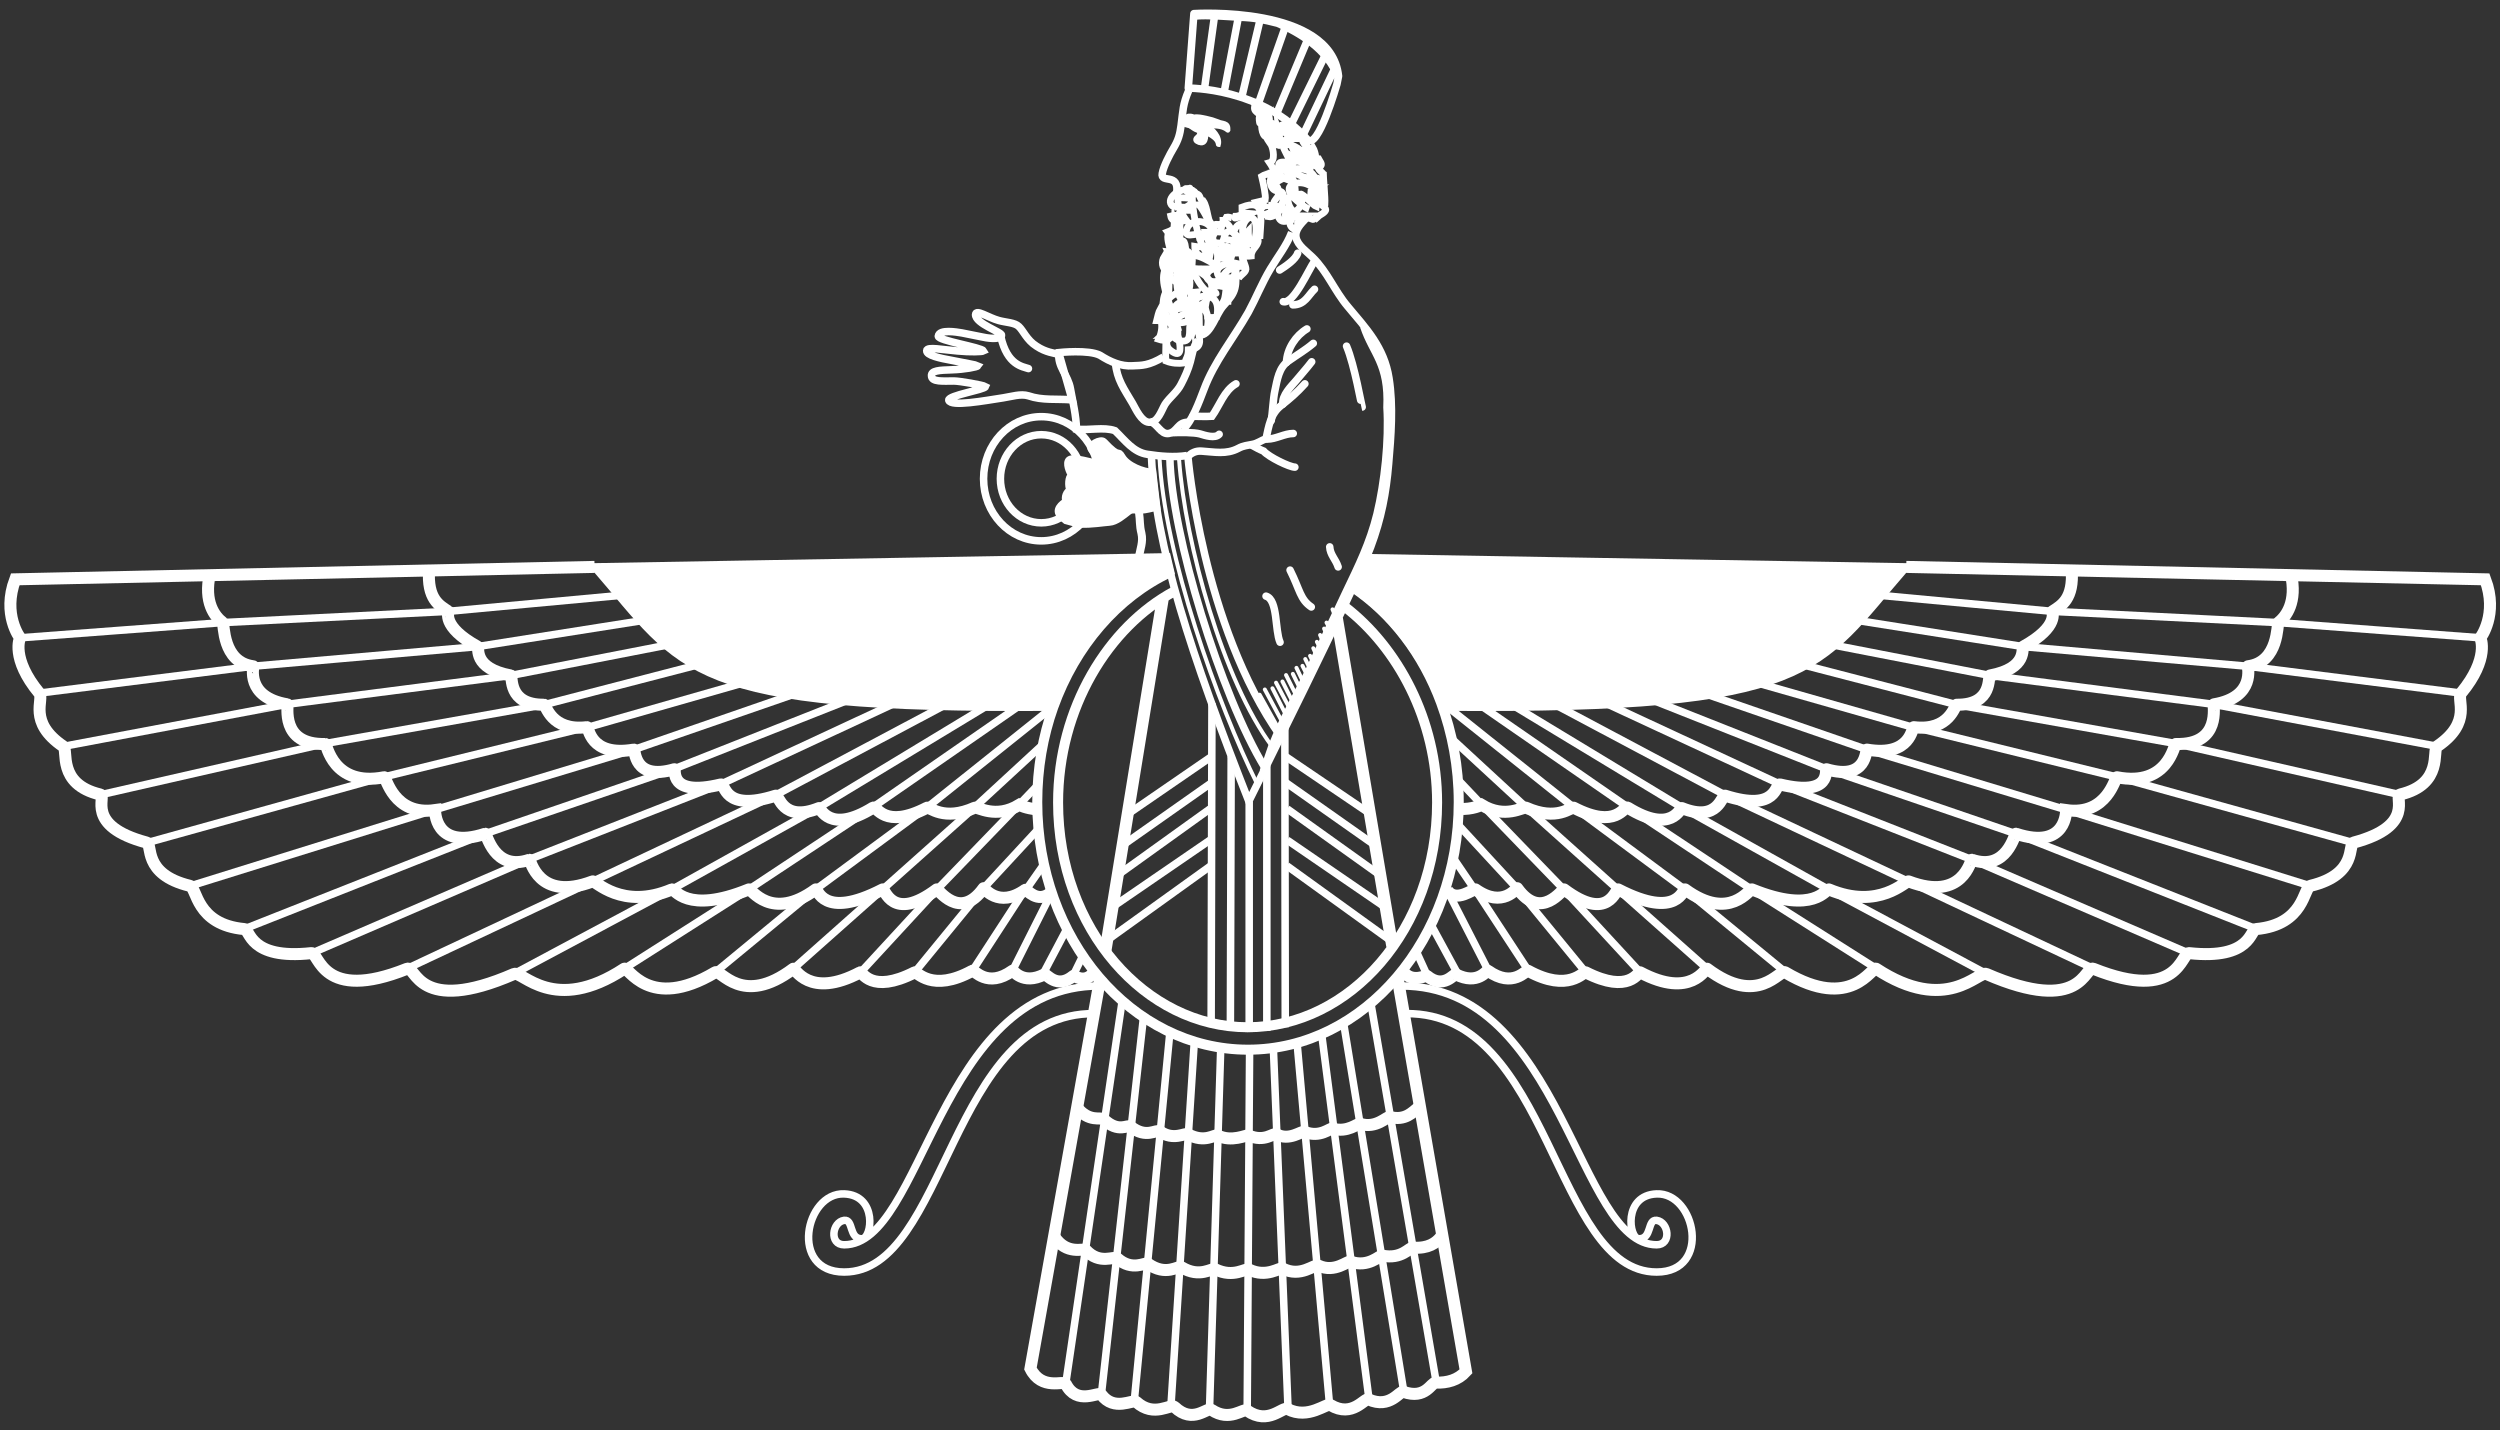 <?xml version="1.0" encoding="utf-8"?>
<!-- Generator: Adobe Illustrator 25.3.0, SVG Export Plug-In . SVG Version: 6.00 Build 0)  -->
<svg version="1.1" id="Ebene_1" xmlns="http://www.w3.org/2000/svg" xmlns:xlink="http://www.w3.org/1999/xlink" x="0px" y="0px"
	 viewBox="0 0 624 357" style="enable-background:new 0 0 624 357;" xml:space="preserve">
<rect x="0" y="0" width="624" height="357" fill="#333333" stroke="none"/>
<style type="text/css">
	.st0{fill:none;stroke:#FFFFFF;stroke-width:1.875;stroke-miterlimit:10;}
	.st1{fill:none;stroke:#FFFFFF;stroke-width:3;stroke-linecap:square;stroke-miterlimit:10;}
	.st2{fill:none;stroke:#FFFFFF;stroke-width:3;stroke-miterlimit:10;}
	.st3{fill:none;stroke:#FFFFFF;stroke-width:2.5;}
	.st4{fill:none;stroke:#FFFFFF;stroke-width:1.875;stroke-linecap:round;stroke-linejoin:round;stroke-miterlimit:10;}
	.st5{fill:#FFFFFF;stroke:#FFFFFF;stroke-miterlimit:10;}
	.st6{fill:none;stroke:#FFFFFF;stroke-width:1.7;stroke-miterlimit:10;}
	.st7{fill:#FFFFFF;stroke:#FFFFFF;stroke-width:1.875;stroke-linecap:round;stroke-miterlimit:10;}
	.st8{fill:none;stroke:#FFFFFF;stroke-width:1.875;stroke-linecap:round;stroke-miterlimit:10;}
	.st9{fill:#FFFFFF;stroke:#FFFFFF;stroke-width:1.875;}
	.st10{fill:none;stroke:#FFFFFF;stroke-width:2;stroke-miterlimit:10;}
	.st11{fill:none;stroke:#FFFFFF;stroke-linecap:round;stroke-miterlimit:10;}
</style>
<line class="st0" x1="266" y1="345.4" x2="280.1" y2="249.8"/>
<line class="st0" x1="285.4" y1="254" x2="274.9" y2="348.1"/>
<line class="st0" x1="292" y1="257.7" x2="283.1" y2="349.8"/>
<line class="st0" x1="298.1" y1="260" x2="292.3" y2="350.4"/>
<polyline class="st0" points="304.7,261.4 303,316.4 301.9,351.6 "/>
<line class="st0" x1="311.9" y1="262.3" x2="311.3" y2="352"/>
<line class="st0" x1="317.8" y1="260.8" x2="321.5" y2="351.7"/>
<line class="st0" x1="323.7" y1="259.8" x2="331.8" y2="350"/>
<line class="st0" x1="329.9" y1="258.3" x2="341.7" y2="349.2"/>
<line class="st0" x1="335.4" y1="255.6" x2="350.4" y2="347.4"/>
<line class="st0" x1="342.2" y1="250.6" x2="358.5" y2="345.1"/>
<path class="st0" d="M257.4,340.4"/>
<path class="st1" d="M274.4,245.4l-17.2,96.2c2.8,5.6,8.4,2.9,8.8,3.8c2.8,5.6,8.2,1.8,8.9,2.7c3.2,4.3,7.9,1.1,8.7,1.8
	c4.5,4.1,8.6,0.3,9.6,1.3c4.6,4.4,8.1-0.1,9.2,0.7c4.6,3.1,7.9-0.5,8.9,0.2c5.3,3.7,8.8-1.1,10.1-0.4c5.2,2.7,9.7-1.6,10.7-1
	c5.5,3.3,8.5-1.9,9.5-1.4c5.4,2.4,7.7-2.2,8.7-1.9c5.6,2,6.9-2.4,8.1-2.3c2.8,0.1,5.5-0.6,7.5-2.8l-16.9-97.3"/>
<path class="st2" d="M268.7,276.3c3.1,4,6.1,2.4,6.8,3.1c3.7,3.5,6,1.2,6.7,1.8c3.9,3.1,6.4,0.6,7.3,1.2c3.4,2.4,6.3,0.3,7,0.7
	c4.2,2.3,6.7,0,7.4,0.3c3.5,1.8,7.3-0.2,7.7,0c4.1,1.8,6.2-0.7,7-0.3c3.2,1.8,6.3-0.9,7-0.6c3.9,1.6,6.4-1,7-0.8
	c3.8,1.1,6.3-1.4,6.9-1.2c4,1.3,6.7-1.9,7.4-1.7c3.9,1,5.7-1.2,7.3-2.5"/>
<path class="st2" d="M263.1,308.6c3.1,4.8,7.4,2.9,7.9,3.4c3.5,3.8,7.1,1.4,7.9,2.1c3.7,3.3,7,0.9,7.6,1.3c4.6,3.3,7.6,0.4,8.4,0.9
	c4.6,2.8,7.6,0.1,8.4,0.5c4.7,2.3,7.6-0.4,8.5,0.1c4.3,2.1,7.7-0.6,8.3-0.3c4.6,2.4,8-1.2,9-0.7c4.1,1.9,7.3-1.3,8-1
	c4.4,1.6,7.3-1.6,7.9-1.5c4.9,1,6.8-2.1,7.7-2c3.8,0.3,5.8-1.2,6.9-2.6"/>
<line class="st0" x1="132.1" y1="214.5" x2="180" y2="195.7"/>
<line class="st0" x1="147.9" y1="220" x2="193.7" y2="198.4"/>
<line class="st0" x1="167.7" y1="222" x2="204.5" y2="201.5"/>
<line class="st0" x1="186.9" y1="222" x2="218" y2="201.4"/>
<line class="st0" x1="203.6" y1="222" x2="231.5" y2="201.4"/>
<line class="st0" x1="220.3" y1="222" x2="243.4" y2="201.4"/>
<line class="st0" x1="233.9" y1="222" x2="254.5" y2="200.7"/>
<line class="st0" x1="245.5" y1="221.7" x2="259.1" y2="207"/>
<line class="st0" x1="111.8" y1="152.6" x2="156" y2="148.5"/>
<line class="st0" x1="119.1" y1="161.4" x2="162.2" y2="154.6"/>
<line class="st0" x1="127.5" y1="168.6" x2="172.7" y2="159.8"/>
<line class="st0" x1="135.8" y1="175.9" x2="183.2" y2="163.6"/>
<line class="st0" x1="146.5" y1="181.6" x2="196.9" y2="167.2"/>
<line class="st0" x1="158.2" y1="187.1" x2="205.6" y2="170.7"/>
<line class="st0" x1="168.3" y1="191.9" x2="222.7" y2="170.4"/>
<line class="st0" x1="180" y1="195.7" x2="233.7" y2="170.7"/>
<line class="st0" x1="193.7" y1="198.4" x2="247.5" y2="169.8"/>
<line class="st0" x1="204.5" y1="201.5" x2="255.9" y2="170.4"/>
<line class="st0" x1="218" y1="201.4" x2="263.6" y2="169.8"/>
<line class="st0" x1="231.7" y1="201.3" x2="262.1" y2="177"/>
<line class="st0" x1="243.4" y1="201.4" x2="260.1" y2="186"/>
<line class="st0" x1="254.5" y1="200.7" x2="258.8" y2="196.2"/>
<path class="st2" d="M148.4,141.5L3.8,144.6C0.5,153.4,5,159.2,5,159.2s-2.4,5.1,4.8,13.8c1.3,1.6-3,7.2,6,13.3
	c1.3,0.9-1.7,9.4,9.2,12c1.8,0.4-4.1,7.8,11.6,12c1.6,0.4-1.2,7.9,10.8,10.8c1.8,0.4,1.4,9.7,13.6,10.8c1.5,0.1,1.1,7.7,16.7,6
	c2-0.2,2.5,12.5,23.9,3.9c2.2-0.9,2.6,11.8,26.7,1.3c2-0.9,9.9,10.3,27.5-1.3c1-0.7,6.1,10.8,22.7,0.9c1.5-0.9,6.6,8.8,19.5-0.9
	c0.4-0.3,3.9,7.7,16.7,0.9c0.5-0.3,2.6,5.6,13.6,0c0.6-0.3,4.2,5.2,14.4-0.4c0.5-0.3,3.7,4.5,10,0c0.2-0.2,2.5,3.7,8,0.9
	c0.5-0.2,3.1,3.8,7.2,0.4c0.2-0.2,2.7,2,5-0.7"/>
<line class="st0" x1="9.8" y1="173" x2="63.1" y2="166.3"/>
<line class="st0" x1="15.8" y1="186.3" x2="71.6" y2="175.8"/>
<line class="st0" x1="25" y1="198.4" x2="81.1" y2="185.6"/>
<line class="st0" x1="36.5" y1="210.4" x2="95.8" y2="193.9"/>
<line class="st0" x1="47.3" y1="221.2" x2="108.6" y2="202.1"/>
<line class="st0" x1="60.9" y1="231.9" x2="121.1" y2="208.1"/>
<line class="st0" x1="77.6" y1="238" x2="132.1" y2="214.5"/>
<line class="st0" x1="101.5" y1="241.8" x2="147.9" y2="220"/>
<line class="st0" x1="128.2" y1="243.1" x2="167.7" y2="222"/>
<line class="st0" x1="155.8" y1="241.8" x2="186.9" y2="222"/>
<line class="st0" x1="178.5" y1="242.7" x2="203.6" y2="222"/>
<line class="st0" x1="198" y1="241.8" x2="220.3" y2="222"/>
<line class="st0" x1="214.8" y1="242.7" x2="233.9" y2="222"/>
<line class="st0" x1="228.3" y1="242.7" x2="245.5" y2="221.7"/>
<line class="st0" x1="242.7" y1="242.3" x2="255.9" y2="222"/>
<line class="st0" x1="252.7" y1="242.3" x2="262.1" y2="223.6"/>
<line class="st0" x1="260.5" y1="242.8" x2="266.2" y2="232"/>
<line class="st0" x1="267.8" y1="243.6" x2="270.2" y2="238.7"/>
<path class="st2" d="M107.1,142.2c-0.5,7.3,2.5,8.9,4.8,10.4c0.2,0.1-1.9,3.7,7.3,8.8c0.5,0.3-1.3,5.4,8.3,7.2
	c0.5,0.1-0.9,7.4,8.3,7.3c0.5,0,1.7,6.7,10.7,5.6c0.5-0.1,0.6,7.5,11.7,5.6c0.4-0.1-0.2,7.9,10.1,4.9c0.5-0.1-1.7,7,11.6,3.8
	c1.3-0.3,0.5,7,13.7,2.8c0.9-0.3,1.6,6.8,10.8,3.1c0.4-0.2,2.5,6.7,13.5-0.1c1-0.6,2.7,5.6,13.5,0c0.6-0.3,4.1,3.5,11.9,0
	c0.7-0.3,5.2,2.9,11.1-0.7c0,0,1.7,0.9,4.4,1.1"/>
<line class="st0" x1="55.5" y1="155.4" x2="111.8" y2="152.6"/>
<line class="st0" x1="63.1" y1="166.3" x2="119.1" y2="161.4"/>
<line class="st0" x1="71.6" y1="175.8" x2="127.5" y2="168.6"/>
<line class="st0" x1="81.1" y1="185.6" x2="135.8" y2="175.9"/>
<line class="st0" x1="95.9" y1="193.9" x2="146.5" y2="181.5"/>
<line class="st0" x1="108.6" y1="202.1" x2="158.2" y2="187.1"/>
<line class="st0" x1="121.1" y1="208.1" x2="168.3" y2="191.9"/>
<path class="st2" d="M52.4,143.2c-1.6,7.1,1.2,10.7,3.2,12.2c0.4,0.3-0.2,9.9,7.6,10.9c0.2,0-2.1,7.7,8.5,9.5
	c0.4,0.1-2,10.2,9.5,9.9c0.4,0,1.8,10.8,14.7,8.3c0.5-0.1,2.3,9.7,12.7,8.2c0,0-0.3,10.1,12.5,5.9c0.4-0.1,2.2,9.5,11,6.5
	c0.4-0.1,2.1,10.6,15.8,5.4c0.7-0.3,7.3,7.3,19.8,2c0.7-0.3,3.5,6.4,19.2,0c0.6-0.3,5.5,8.2,16.7,0c0.5-0.4,1.6,7.8,16.7,0
	c0.6-0.3,2.3,8.4,13.5,0c0.3-0.3,5.7,8.1,11.7-0.3c0.1-0.2,3.6,5.2,10.4,0.4c0.4-0.2,3,3.6,6.4,0.7"/>
<line class="st0" x1="5" y1="159.2" x2="55.5" y2="155.4"/>
<line class="st0" x1="255.6" y1="222.8" x2="260.5" y2="215.8"/>
<path class="st0" d="M273.2,253c-36.2-0.3-36.8,64.5-62.5,64.5c-13.8,0-9.7-19.9,0-19.5c8.4,0.3,7,11.2,4.4,11.2
	c-3.3,0-2-4.9-4.4-4.6c-3,0.4-3.8,6.1,0,6.1c19.8,0,23.4-64.6,63.7-64.6"/>
<line class="st0" x1="492" y1="214.5" x2="444.2" y2="195.7"/>
<line class="st0" x1="476.3" y1="220" x2="430.5" y2="198.4"/>
<line class="st0" x1="456.4" y1="222" x2="419.7" y2="201.5"/>
<line class="st0" x1="437.2" y1="222" x2="406.2" y2="201.4"/>
<line class="st0" x1="420.5" y1="222" x2="392.7" y2="201.4"/>
<line class="st0" x1="403.8" y1="222" x2="380.8" y2="201.4"/>
<line class="st0" x1="390.3" y1="222" x2="369.7" y2="200.7"/>
<line class="st0" x1="378.6" y1="221.7" x2="364.1" y2="206"/>
<line class="st0" x1="512.3" y1="152.6" x2="468.2" y2="148.5"/>
<line class="st0" x1="505" y1="161.4" x2="461.9" y2="154.6"/>
<line class="st0" x1="496.7" y1="168.6" x2="451.4" y2="159.8"/>
<line class="st0" x1="488.4" y1="175.9" x2="441" y2="163.6"/>
<line class="st0" x1="477.7" y1="181.6" x2="427.2" y2="167.2"/>
<line class="st0" x1="466" y1="187.1" x2="418.5" y2="170.7"/>
<line class="st0" x1="455.8" y1="191.9" x2="401.5" y2="170.4"/>
<line class="st0" x1="444.2" y1="195.7" x2="390.4" y2="170.7"/>
<line class="st0" x1="430.5" y1="198.4" x2="376.7" y2="169.8"/>
<line class="st0" x1="419.7" y1="201.5" x2="368.3" y2="170.4"/>
<line class="st0" x1="406.2" y1="201.4" x2="360.5" y2="169.8"/>
<line class="st0" x1="392.5" y1="201.3" x2="359.9" y2="175.3"/>
<line class="st0" x1="380.8" y1="201.4" x2="362.7" y2="184.7"/>
<line class="st0" x1="369.7" y1="200.7" x2="364.1" y2="194.8"/>
<path class="st2" d="M475.8,141.5l144.5,3.1c3.3,8.8-1.2,14.6-1.2,14.6s2.4,5.1-4.8,13.8c-1.3,1.6,3,7.2-6,13.3
	c-1.3,0.9,1.7,9.4-9.2,12c-1.8,0.4,4.1,7.8-11.6,12c-1.6,0.4,1.2,7.9-10.8,10.8c-1.8,0.4-1.4,9.7-13.6,10.8c-1.5,0.1-1.1,7.7-16.7,6
	c-2-0.2-2.5,12.5-23.9,3.9c-2.2-0.9-2.6,11.8-26.7,1.3c-2-0.9-9.9,10.3-27.5-1.3c-1.1-0.7-6.1,10.8-22.7,0.9
	c-1.5-0.9-6.6,8.8-19.5-0.9c-0.4-0.3-3.9,7.7-16.7,0.9c-0.5-0.3-2.6,5.6-13.6,0c-0.6-0.3-4.2,5.2-14.4-0.4c-0.5-0.3-3.7,4.5-10,0
	c-0.3-0.2-2.5,3.7-8,0.9c-0.5-0.2-3.1,3.8-7.2,0.4c-0.3-0.2-3.6,1.8-5.9-1"/>
<line class="st0" x1="614.3" y1="173" x2="561" y2="166.3"/>
<line class="st0" x1="608.4" y1="186.3" x2="552.5" y2="175.8"/>
<line class="st0" x1="599.2" y1="198.4" x2="543.1" y2="185.6"/>
<line class="st0" x1="587.6" y1="210.4" x2="528.3" y2="193.9"/>
<line class="st0" x1="576.9" y1="221.2" x2="515.6" y2="202.1"/>
<line class="st0" x1="563.3" y1="231.9" x2="503.1" y2="208.1"/>
<line class="st0" x1="546.5" y1="238" x2="492" y2="214.5"/>
<line class="st0" x1="522.6" y1="241.8" x2="476.3" y2="220"/>
<line class="st0" x1="495.9" y1="243.1" x2="456.4" y2="222"/>
<line class="st0" x1="468.4" y1="241.8" x2="437.2" y2="222"/>
<line class="st0" x1="445.7" y1="242.7" x2="420.5" y2="222"/>
<line class="st0" x1="426.1" y1="241.8" x2="403.8" y2="222"/>
<line class="st0" x1="409.4" y1="242.7" x2="390.3" y2="222"/>
<line class="st0" x1="395.8" y1="242.7" x2="378.6" y2="221.7"/>
<line class="st0" x1="381.5" y1="242.3" x2="368.2" y2="222"/>
<line class="st0" x1="371.5" y1="242.3" x2="361.2" y2="222.2"/>
<line class="st0" x1="363.7" y1="242.8" x2="357.4" y2="231.2"/>
<line class="st0" x1="356.3" y1="243.6" x2="353.7" y2="237.9"/>
<path class="st2" d="M517.1,142.2c0.5,7.3-2.5,8.9-4.8,10.4c-0.2,0.1,1.9,3.7-7.3,8.8c-0.5,0.3,1.3,5.4-8.3,7.2
	c-0.6,0.1,0.9,7.4-8.3,7.3c-0.5,0-1.7,6.7-10.7,5.6c-0.5-0.1-0.6,7.5-11.7,5.6c-0.4-0.1,0.2,7.9-10.1,4.9c-0.5-0.1,1.7,7-11.6,3.8
	c-1.3-0.3-0.5,7-13.7,2.8c-0.9-0.3-1.6,6.8-10.8,3.1c-0.4-0.2-2.5,6.7-13.5-0.1c-1-0.6-2.7,5.6-13.5,0c-0.6-0.3-4.1,3.5-11.9,0
	c-0.7-0.3-5.2,2.9-11.1-0.7c0,0-2.2,1.2-5.6,1"/>
<line class="st0" x1="568.6" y1="155.4" x2="512.3" y2="152.6"/>
<line class="st0" x1="561" y1="166.3" x2="505" y2="161.4"/>
<line class="st0" x1="552.5" y1="175.8" x2="496.7" y2="168.6"/>
<line class="st0" x1="543.1" y1="185.6" x2="488.4" y2="175.9"/>
<line class="st0" x1="528.2" y1="193.9" x2="477.7" y2="181.5"/>
<line class="st0" x1="515.6" y1="202.1" x2="466" y2="187.1"/>
<line class="st0" x1="503.1" y1="208.1" x2="455.8" y2="191.9"/>
<path class="st2" d="M571.8,143.2c1.6,7.1-1.2,10.7-3.1,12.2c-0.4,0.3,0.2,9.9-7.6,10.9c-0.2,0,2.1,7.7-8.5,9.5
	c-0.4,0.1,2.1,10.2-9.5,9.9c-0.5,0-1.8,10.8-14.7,8.3c-0.5-0.1-2.3,9.7-12.7,8.2c0,0,0.3,10.1-12.5,5.9c-0.4-0.1-2.2,9.5-11,6.5
	c-0.4-0.1-2.1,10.6-15.8,5.4c-0.7-0.3-7.3,7.3-19.9,2c-0.7-0.3-3.5,6.4-19.2,0c-0.6-0.3-5.5,8.2-16.7,0c-0.5-0.4-1.6,7.8-16.7,0
	c-0.6-0.3-2.3,8.4-13.5,0c-0.3-0.3-5.7,8.1-11.7-0.3c-0.1-0.2-3.5,5.2-10.4,0.3c-0.4-0.3-4.9,3.5-7.1,0.2"/>
<line class="st0" x1="619.1" y1="159.2" x2="568.6" y2="155.4"/>
<line class="st0" x1="368.6" y1="222.8" x2="362.9" y2="214.4"/>
<path class="st0" d="M351,253c36.2-0.3,36.8,64.5,62.5,64.5c13.8,0,9.7-19.9,0-19.5c-8.4,0.3-7,11.2-4.4,11.2c3.3,0,2-4.9,4.4-4.6
	c3,0.4,3.8,6.1,0,6.1c-19.8,0-23.4-64.6-63.7-64.6"/>
<path class="st3" d="M292.1,142.8c-13.2,6.2-23.7,18.4-29.2,33.7c-2.6,7.3-4,15.3-4,23.7c0,34.2,23.6,61.8,52.6,61.8
	c29,0,52.6-27.7,52.6-61.8c0-8.8-1.6-17.2-4.4-24.8c-4.5-12.2-12.3-22.3-22-28.8"/>
<line class="st2" x1="290.2" y1="149.6" x2="275.9" y2="237.4"/>
<line class="st2" x1="333.7" y1="154.4" x2="347.5" y2="236.1"/>
<line class="st0" x1="302.5" y1="175.5" x2="302.3" y2="256.3"/>
<line class="st0" x1="307.3" y1="188.8" x2="307.1" y2="257.2"/>
<line class="st0" x1="311.8" y1="200" x2="311.8" y2="257.6"/>
<line class="st0" x1="316.2" y1="191" x2="316.2" y2="257.3"/>
<line class="st0" x1="320.7" y1="181.5" x2="320.8" y2="256.4"/>
<line class="st0" x1="276.6" y1="234.5" x2="302.2" y2="216.1"/>
<line class="st0" x1="277.8" y1="226.3" x2="302" y2="209.7"/>
<line class="st0" x1="279.3" y1="218.2" x2="302" y2="201.9"/>
<line class="st0" x1="280.2" y1="211" x2="302.5" y2="195.3"/>
<line class="st0" x1="281.5" y1="203.2" x2="302.3" y2="188.9"/>
<line class="st0" x1="346.7" y1="234.5" x2="321.2" y2="216.1"/>
<line class="st0" x1="345.5" y1="226.3" x2="321.3" y2="209.7"/>
<line class="st0" x1="344.1" y1="218.2" x2="321.3" y2="201.9"/>
<line class="st0" x1="343.2" y1="211" x2="320.9" y2="195.3"/>
<line class="st0" x1="341.5" y1="202.8" x2="321" y2="188.9"/>
<line class="st0" x1="303.2" y1="3.6" x2="300.6" y2="22.4"/>
<line class="st0" x1="309.2" y1="3.8" x2="305.6" y2="22.7"/>
<line class="st0" x1="314.6" y1="4.6" x2="310" y2="24"/>
<line class="st0" x1="321.1" y1="5.9" x2="314.1" y2="25.8"/>
<line class="st0" x1="326.8" y1="8.9" x2="318.8" y2="28"/>
<line class="st0" x1="331.1" y1="13.1" x2="322.3" y2="31"/>
<path class="st4" d="M296.6,22L298,3.4c0,0,34.2-2.2,36.1,15.6l-0.4,2c0,0-4.8,16.8-7.4,13.8C314.9,21.8,296.6,22,296.6,22z"/>
<path class="st0" d="M296.7,22.6c-1.5,3.5-1.4,5-1.9,8.7c-0.3,2.3-0.7,3.7-1.9,5.7c-0.9,1.5-2.5,4.5-2.8,6.3
	c-0.5,2.6,4.3-0.3,3.6,4.8"/>
<path class="st0" d="M300.6,32.2c0.1,1.5,0.2,3.5-1,3.1c-2.2-0.7,0.7-0.5,0.3-3.1c0.3-0.5-0.7,3.1-0.5,3.1c1.8-3.8,0.2-3.9-0.3-4.2"
	/>
<g>
	<path class="st5" d="M306.4,32.6c-0.8-0.7-1.7-0.9-2.6-1c-0.9-0.1-1.9-0.1-2.9-0.1c-1,0-1.9,0.3-2.8,0.2c-1-0.1-1.8-0.3-2.9-0.7
		l0,0c-0.1,0-0.1-0.1-0.1-0.2c0,0,0,0,0,0c0.4-0.6,0.7-1.6,1.2-1.8c0.5-0.3,1.3-0.1,1.7,0.1c1-0.2,2.1,0.1,3.1,0.3
		c1,0.2,2,0.5,3,0.9c0.9,0.5,2.6,0.1,2.5,2c0,0.1,0,0.1,0,0.2C306.5,32.7,306.4,32.6,306.4,32.6z"/>
</g>
<g>
	<path class="st5" d="M304,36.1c-0.1-0.9-0.7-1.5-1.3-1.9c-0.6-0.5-1.4-0.8-2.1-1.1c-0.8-0.3-1.6-0.3-2.3-0.7
		c-0.7-0.4-1.4-0.9-2.1-1.6l0,0c-0.1-0.1-0.1-0.2,0-0.2c0,0,0,0,0,0c0.4-0.4,1-0.5,1.4-0.6c0.5-0.1,1-0.1,1.4,0
		c0.9,0.1,1.7,0.8,2.4,1.3c0.8,0.5,1.5,1.2,2.1,2c0.6,0.8,1,1.9,0.7,2.9l0,0C304.2,36.2,304.1,36.2,304,36.1
		C304,36.2,304,36.2,304,36.1z"/>
</g>
<ellipse class="st0" cx="259.9" cy="119.5" rx="10.2" ry="11"/>
<ellipse class="st0" cx="259.9" cy="119.5" rx="14.4" ry="15.5"/>
<g>
	<path class="st6" d="M298.1,48.4c-0.7-0.6,0.9,0.1-0.3-0.8c-1.8,0.6-2.2-0.2-1.8-0.4c-0.6-0.3,1.2,0,0.9-0.2c0.5-0.2-1,0.4-0.5,0.3
		c-2.9,0-5.4,2.6-3.8,4.1c-0.1,0,1.3,0.2,1.2,0.3c1.6,0,3.3-0.1,3,0.8c-0.5,0-1.3,0-1.9,0c0.9-1.1,2.6-0.9,2.7-2.9
		c-0.7-0.2-3-0.3-3.6-0.2c-0.2,1.9,1,4.1,2.1,5.6c-1.7,0.4-3.6,0.6-3.9-1.1c0.7-0.2,1.9-0.2,2.6,0c-0.5,2.2-0.2,4.5-0.3,6.8
		c-1.2-0.4-2.3-1.7-3.1-2.8c1.6-0.6,2.2-1.2,1.7-2.7c-0.2,3.5,0,5.9,1.5,8.9c-1.6,0.4-2.5,0.2-3.1-1.2c3.3,0.5,3.2-4.8,0-4.3
		c-0.4,2.7,2.6,6.8-0.4,7.6c-0.1-0.7-0.4-1.8-0.5-2.2c-0.8,1.3-0.6,2.9,0.7,4c-0.7,0-0.3-0.5,0.8-0.5c-1,1.9-0.6,4.1-0.7,6.4
		c-0.7,0,0.4-0.3,0.4-2c-2.1,1.8-1.4,5.4-1.6,8.1c-0.5,0.1-1,0-1.5,0c0.2-0.8,0.5-2.2,0.9-2.9c0.9,1.7,0.7,4.5,1.4,6.3
		c-0.2,0-0.9,0-1,0.1c0.9-0.1,1.8,0.1,2.6,0.1c-0.5,1.3-1.9,1.6-3.4,1.1c0.6-1.3,0.9-2.7,0.7-4.2c4,0.3,7.7-5.8,8.2,0.4
		c1.9-7.6-7.1-7.1-5.1-0.5c1.7,0.4,3.3,0.1,4.7-0.9c0.1-1.7,0.2-3.4-0.2-5c2.3,1.3,1.7,4.9,1.9,7.6c0.6,0.1,1.3,0.1,1.9,0
		c0.4-2.3,0.4-4.4-1.6-5.5c0.5-0.2,0.5-0.3,1.2-0.4c-0.2,1.1,0.5,1.9,0.5,2.9c0.6,0.2,1.6,0.2,2.3,0c0.8-4.1-1-5.6-3.8-5.1
		c-2.1,0.4-2.6,3.1-4.9,0.9c-1.4-1.3-1.4-5.2-1.2-6.9c6-0.4,3.3,0.6,7.2,4.6c1.5-0.2,3.6,1,2,0.5c0-0.5,0-1.1,0-1.6
		c0.7-0.2,2.3-0.2,3.1,0c-0.2,1.2-0.2,2.7-0.7,3.7c0,0,1,0,1.1,0c0.1-2,0.6-3.9,0.4-5.9c-1.6,0-2.4,0.5-2.7,2
		c3.2,0.9,4.6-0.7,3.9-4.2c-2.7-0.3-2.8,3.3-5.1,3.2c-2.9-0.1-2-3.4,0.7-3.2c-2.1,0-4.2,0.1-6.2-0.1c-1.9-6.3,4.8-1.3,6.2-0.8
		c0.3-2.2,0.6-4.8-1.9-4.7c0.1,0.7-0.2,1.7-0.1,2.5c-1.8,0.4-3.5-0.4-3.5-2.5c2.3,0.4,4.6,0.1,3.9-3c-1.3,0.6-2,0.6-3.4,0.7
		c0.8,0.1,1.8,0,2.6-0.1c-1-2.2-6.4,1.5-5-2.1c0.9-2.4,4.8-2.1,5.9-0.2c-0.3-1.5-2.1-4.8-3-5.7c0.5,0,3.8,6.3,3.7,5.4
		c-1.6-0.6-1.3-4.6-2.6-6.4c-0.9-0.1-0.6-1.7-1.7-1.7c-0.2-0.4-0.3-0.3-0.5-0.6c-1.5-1,0.6,14.4,3.9,16.1c0.5-2.2-0.6-4.2-1.1-5.9
		c1.2,0,2.6-0.2,3.9-0.1c-0.1-0.6,0.2-1.4,0.1-2.1c1.9-0.8,2.2,1.6,3.1,2.6c-0.1-1.5,1.3-2.9,2.4-2.6c0.1,0.1,0-1.2,0-1.2
		c-0.7-1.4-2.7,0.7-2.1-0.6c1,0,2.3-0.9,3.3-0.8c-1.7,0.4-1.6,0.3-1.6-1.5c5.7-2.2,4.8,2.3,4.5,7.1c0,0-1,0-1.1,0
		c1.1-9-6.4-2.5-1.7,2.2c-1.9,0.2-4.9-6.4-6.3-1.4c2.1,0.6,5.5,0.2,5.9,3.1c-1.8,0.4-2.5,0.2-2.7-1.6c1-0.1,1.6-0.1,2.4,0.3
		c-0.4,1.4-1.7,2-3.2,1.7c0-0.5-0.1-1.1,0-1.6c2.6-0.3,2.7,2.9,2.2,5c-0.5-0.1-1.2,0.2-1.8,0.1c0.5,2.4-1.4,5.4-3.7,2.8
		c-2.4-2.7,2-4.2,4-3.7c0.1,6.2,0.4,6.9-3.1,10.7c-1.8,2-3.1,7-5.6,7.3c-0.2-0.2-0.6-1-0.8-1.2c0.7,2.7,1,4.6-2.4,4.8
		c0,1.6-0.5,2-0.9,3.3c-1.6,0.2-3.2,0.1-4.7-0.5c-0.1-1.5,0-3.1,0-4.7"/>
	<path class="st6" d="M296,64.5c0.2-9-3.3-2.3-2.2,3.3c1.3,0.4,2.5,0.7,3.8,1.1c-4.5,4.8-10-3,0-3.2c0.2-2-0.8-3.5-2.7-3.2
		c-0.6,2.8-1.2,7.3-0.4,10.2c0.4,1.6,1.6,2.2,1.9,3.8c-1.6,0.7-3.4,0.6-5.1,0.5c-0.6-3.4,3.1-4.1,5.5-4.7c0.6-2.5,0-4.7-2.6-4.7
		c1.4,2.7,0.4,5.8,4.6,5.3c-0.4,1.3-1.6,2.1-3.1,2.1c-0.6-3.1-0.9-5.9-0.9-9c4.8,1.4,10.9,4.4,5.7,9.6c-0.9,0.9-3.4,1.3-3.9,2.6
		c-0.4,1.2,0.6,2.1,0.4,3c-0.3,1.3,0.7,4.9-2.9,3.7c-2.1-0.7-1.6-3.6-1.4-5.5c0.2,0.8,4.4,12-0.6,8c-3.6-2.9,5.6-9.1-1.4-11.1
		c0,2.8,1.3,4.9,3.3,6.4c0-0.2,0-0.3,0.1-0.4c-1.6-6.3-8.5-17.5,2-17.3c0.2-1.4-0.3-1.8-1.1-2.5"/>
	<path class="st6" d="M314.4,26.3c-0.4,0-0.8-0.2-1.2-0.2c-0.2,1.2-0.1,1.4,0.6,2c0.4,0.4,0.4-0.2,0.6,0.4c0.1,0.2-0.2,1-0.1,1.4
		c0.2,2.4,0.6-0.8,1.1-1.1c0.8-0.6,1.3,1,1.5,1.6c0-0.6-0.2-3-1.3-2.5c-0.7,0.3-0.2,1.3,0,1.8c-1.1-1-0.3-2.8-1.5-3.6
		c-0.1,1.2,1,4.7,2.5,4.5c0.1-0.4-0.1-0.7-0.5-0.6c0.8,0.4,2.2,1.1,2.6,1.8c-1.2-0.5-2.6-1.2-3.8-1.5c-0.1,1.2,0,4.4,1.9,3.9
		c-0.4-0.2-1.5-0.5-1.4-1.1c0.1-0.8,2.5-1.4,3.2-1.5c-1.8-0.4-1,3.2,0.7,2.8c0.5-1.8-1.6-0.9-1.3-2c0.6-0.2,1.5-0.3,2.1,0.2
		c0-0.4-0.5-1-0.4-1.2c0.2-0.5,1.8-0.3,2.1,0.1c0.3,0.5-0.3,1.5-0.1,2.1c0.2,0.6,0.6,0.9,1.2,1c-1-0.2-0.7,1-1.2,1.4
		c-0.7,0.5-1.4,0.1-1.5-0.7c1-0.8,2.4-0.7,3.6-0.7c-0.2-0.7-0.7-1.2-1.3-1.6c0.8,0.2,4.5,2.8,3.2,4.2c0.2,0,0.3,0.1,0.5,0
		c0.1-0.9-0.2-2.2-1.2-2.5c0.1,1,1.2,2.1,2.1,2.5c0.2-0.2,0.4-0.2,0.6-0.4c0.6,1,1.5,4.5-0.6,2.6c0.1-0.1,0.2-0.3,0.3-0.3
		c-0.2-0.4-0.7-0.5-1.1-0.4c0.4,1,1.9,0.8,2.8,0.9c0.3,0.6,1,1.3,0.6,1.8c-0.6,0.7-2.1-0.2-2.2-1c1.1-0.4,1.2,1.2,1.7,1.9
		c0.3,0.4,0.8,0.7,1.1,1.1c0-0.2,0-0.4,0-0.5c0,1.8,0.5,6.3,0.4,8c-0.6,0.4-1.2-3.3-1.3-3.8c-0.1-0.3-0.2-0.8-0.1-1.1
		c0.1-0.2,0.5-0.2,0.5-0.2c0.2-0.5,0.4-0.6-0.4-1.1c-0.6-0.4-1.4-0.4-2.1-0.3c0.1,1.2,1.1,1,1.8,1.5c0.9,0.6,0.7,1.3,0.6,2.3
		c-0.3,2.3-2.8,2-2.5-0.4c1.8-0.5,2.2,2.2,2.4,2.9c0.2,0.7,1.2,0.9,1.3,1.6c0.1,0.7-1.6,1.4-2,1.8c-0.2-0.5-1.2,1.1-1.2,0.6
		c-1,0.1,0-0.6-1.4-0.2c-0.7,0.2-1.9,0.3-2.3,1c-0.3,0.4,0,1.3-0.4,1.6c-0.6,0.5-1.5-0.5-1.6-1.1c-0.3-1.3,0.9-1.8,1.9-2.1
		c-1.1,0-2.1-0.5-3.1-0.4c-0.1,0.8,0.7,1,1.1,1.5c-1.1,0.3-2.1,0.6-2.7-0.6c-0.6-1.1,0.1-2.3,1.3-2.4c-1-0.4-2.1-0.6-3.2-0.7
		c-0.2,0.9,0.6,1.6,0.7,2.5c-0.4,0.2-0.9,0.4-1.4,0.3c0-0.3-0.1-0.6,0-0.9c-0.5,0.2-1.4,0.7-1.8,0.3c-0.6-0.7,0.2-2,0.9-2.1
		c-0.6-0.4-2-0.3-2.3-0.9c0.8-0.2,1.6-0.3,2.4-0.6c0.2-1.1-0.5-4.2-0.9-5.9c0.6-0.4,1.5-0.5,2-0.8c-0.3-0.2,0.3,0.3,0,0
		c0.7-0.1,0.7-0.6,1.4-0.4c-0.5-0.4-0.9-1.5-1.4-2.2c1.5-0.4,0.9-3.4,0.4-4.4c-0.6-1-1.4-1.7-1.2-2.7c0.1-0.8,0.8-2.2-0.4-2.6
		c1-0.6,2.6,0.3,3.2,1.3c0.6,1,0.1,0.9-0.2,1.5c-0.4,0.9-0.3,2.4,0.9,2.7c-1.3-0.5-3-0.2-2.9-2.3c0.9-0.1,1.6,0.6,2.4,0.6
		c0-0.8,0.2-1.8-0.1-2.6c0.2,3,1.9,5.9,3.2,8.5c-0.6,0-2.5-0.4-2.9,0.1c-0.5,0.6,0.3,1.6,0.9,1.8c2,0.5,0.2-4,3.2-3.3
		c-0.4,0.1-0.8,0-1-0.3c1.3,0.7,2.5,1.8,3.9,2.5c-0.8-1.9-3.6-3-3.9-5.2c2.1,0.9,3.7,2.2,4.5,4.5c0.4,1.2-0.6,3.9,1,4
		c-1.5-0.1-5-1.1-5.8-2.6c-0.3-0.6-0.1-1.4,0.6-1.6c-1.1-0.7-2-0.3-1.9,1.2c0.1,1.6,1.5,2.2,2.2,3.5c-1.4,0.2-4.4-2.2-5.5-0.6
		c0.5,0.1,1.2-0.1,1.4-0.5c-2.2-1.5-2.4,2.6-0.7,3.4c0.6,0.3,1.4,0,1.9,0.6c0.5,0.7,0.2,2.4-0.3,3c-0.4,0.6-1.4,1-1.8,0.2
		c-0.4-0.8,0.5-1.6,0.9-2.2c0.7-1.3,0-3.6-1.7-2.8c2-1.1,5.1-3.8,5.9-0.2c0.2,0.8,0.4,2-0.2,2.7c-0.4,0.4-1,0.1-1.3,0.6
		c-0.5,1,0.8,3.7,1.7,3.3c1.4-0.5,2.3-3.2,1.2-4.3c0.8-0.1,3.3,2.9,4.1,3.2c0.2-1.1-4.5-3.5-4.9-2.9c-0.8,1.1,2.2,3.3,3,3.5
		c-1.5-0.7-7.7-5.1-3.5-6.4c1.3-0.4,2.6-0.1,3.8,0.5c0.6,0.3,1,0.6,1.7,0.6c-0.5,0.3-0.9,0.8-1.1,1.4c1.9-1.2,1-4.4-0.6-5.4
		c-0.7-0.5-1.7-0.7-2.5-0.8c-0.5-0.1-1.5,0.1-2-0.1c-0.6-0.3-0.7-0.7-0.3-1.3c0.7-0.9,2.5-0.3,3.4,0c0.6,0.2,1.1,0.5,1.5,1
		c0.1,0.2,0.1,0.7,0.3,0.9"/>
	<path class="st6" d="M307.5,54.4c-0.4-0.1-0.9-0.3-1.4-0.2c-0.3,0.5-0.2,0.8-0.8,0.8c0.2,2.5-1.6,0.2-2.3,1.3
		c-0.2,0.3,0.2,1.1,0.2,1.5c0,0.6-0.6,1.2-0.6,1.8c0.2,1.8,2.5,0.4,2.4,1.7c-0.1,1.1-1.9,3.3,0.6,3.2c0-0.5-0.4-3.3,0.7-3
		c1,0.3-0.1,2.5,1,3c0.2-0.6,1.5-7.6,2.7-4.1c0.6-0.1,1.3-0.3,1.8,0.2c-1-1.5-1.3-1.9-0.2-3c0,0.8-0.1,2.2,0.8,2.5
		c0.6,0.2,1-0.2,1.2-0.8c1,0.6,0.1,1.9-0.3,2.4c-0.5,0.6-1,1.3-1,2.2c-0.8,0.1-1.6,0.1-2.4-0.2c0.2,0.9,1.1,2.7,1.1,3.5
		c-0.1,0.9-1.5,1.5-1.9,2.4"/>
</g>
<path class="st7" d="M287.7,117.9c-2.3,0-6.4-1.6-7.7-3.9c-1.2-2-0.2,0.9-4.5-3.7c-0.7-0.8-3.8,0.8-3.1,1.8c1.5,2.1,5.2,3.9,1.6,3.6
	c-1.1-0.1-6.1-1.7-7.1-0.9c-0.9,0.8,0.1,3,0.6,3.8c-0.8,0.4-0.9,2.7-0.4,3.7c-0.9,0.6-1.4,1.7-1,2.9c-1,0.6-2.9,2.1-1.3,3.6
	c-0.1,0,1.2,1,1.3,1.1c1.6,0.4,2.5,0.8,3.8,0.9c2.6,0.1,5.5-0.4,7-0.5c1.7-0.1,3.5-1.7,4.8-2.7c1-0.7,1.8-0.2,3-0.3
	c1.6-0.1,2.2-0.4,4-0.7L287.7,117.9z"/>
<path class="st8" d="M321.1,90.5c0.1-3.5,2.4-6.8,5.1-8.4"/>
<path class="st8" d="M327.8,85.7c-2,1.7-4.1,2.9-6.2,4.4c-2.4,1.6-2.8,4.7-3.4,7.5c-0.4,1.7-0.6,5.7-0.9,7.4"/>
<path class="st8" d="M320.2,100.9c-0.3-2.2,2.1-4.5,3.3-5.9c1.3-1.6,2.7-3.1,3.9-4.7"/>
<path class="st8" d="M325.7,95.8c-1.9,2.1-3.7,3.7-5.9,5.4c-2.7,2.1-3.1,5.1-3.8,8.3c-1.1,0.4-2.2,1.2-3.3,1.4
	c-1.4,0.3-2.3,0.3-3.6,1c-3,1.6-6,0.9-9.2,0.7c-1.4-0.1-2.4,0.4-3.4,1.3c0,0,3.5,42.1,23.2,70"/>
<path class="st8" d="M322.8,108.2c-2.2,0-4.3,1.4-6.5,1.4"/>
<path class="st8" d="M323.2,116.6c-1.3,0-6.5-2.5-7.8-4c-1-0.4-1.9-0.9-2.8-1.4"/>
<path class="st8" d="M336.1,86.4c2,4.7,3.8,15.2,3.9,15.2"/>
<path class="st8" d="M287.4,113.9c0.9,22.3,9.9,49.5,24.3,86.1c0,0,26.9-53.9,30.4-63.4c2.7-7.2,3.9-13.6,4.5-20.8
	c0.6-6.9,1.2-14.5,0.1-21.4c-1.2-7.7-5.7-12.4-10.3-17.9c-3.3-3.9-5.1-8.7-8.8-12.3c-1.3-1.3-3.7-2.9-4.1-4.9
	c-0.4-1.9,1.3-3.5,2.4-4.7"/>
<path class="st8" d="M292,114.2c0.3,19,12.7,59.4,23.7,77.4"/>
<path class="st8" d="M328.1,72.2c-1.6,1.5-2.4,3.9-5.4,3.9"/>
<path class="st8" d="M323.9,63.2c-0.5,1.6-3.1,3.3-4.5,4.2"/>
<path class="st0" d="M322.4,58c-1.2,3.2-3.5,6.1-5.3,9.1c-2.1,3.5-3.6,7.3-5.5,10.8c-3.8,6.7-8.5,12.3-11.1,19.3
	c-1.2,3.1-2.9,7.9-5.3,10.1"/>
<path class="st0" d="M264.4,88.5c-1.3-0.4-3.3-0.5-5.7-2.1c-2.4-1.5-3.3-3.9-4.4-4.9c-1-1-3.2-1-5-1.5c-2.6-0.7-5.7-2.9-5.8-1.5
	c-0.1,2.3,6.7,4.4,6.5,5.2c-0.3,1.3-4.1,0.6-4.9,0.4c-1.5-0.3-3.4-0.7-5-1c-1.2-0.2-5.7-1-5.9,0.8c-0.2,1.1,10.8,2.8,11.3,3.7
	c-0.4,0.2-3.3,0.3-6.5,0c-3.7-0.3-7.6-1.1-7.7-0.1c-0.1,1.2,3.2,1.9,6.5,2.5c3,0.6,5.9,1.1,6.3,1.3c-0.2,0.3-3.3,0.9-6.5,1
	c-3.2,0.1-5.2,0.2-5.1,1.5c0,1.6,2.9,1.3,5.6,1.3c1.4,0,7.2,1,7.9,1.4c-0.3,0.8-9.4,2.2-9.2,3.4c0.5,1.7,9,0.1,13.6-0.6
	c2-0.3,4.4-1.1,6.3-0.5c3.5,1.2,6.9,0.7,10.9,1L264.4,88.5z"/>
<path class="st0" d="M290.4,89.1c-3.7,2.2-5.4,2.1-7.7,2.2c-2.9,0.2-5.6-1-8.1-2.6c-2.8-1.5-10.3-0.7-10.3-0.7
	c-0.4,3.7,2.3,5.5,2.9,9.1c0.6,3.4,1.4,6.5,1.5,10c2.9,0.4,6.8-0.6,9.6,0.4c2.5,2.4,4.6,5.4,8.1,5.9c3.2,0.5,6.7,0.8,9.9,0.3"/>
<path class="st8" d="M249.8,84c1.6,7.2,5.5,7.5,6.9,8"/>
<path class="st8" d="M320.3,75.3c2.6,0.7,6.4-8.2,7.8-10.1"/>
<path class="st8" d="M297.7,103.9c1.6,0,3.2,0.1,4.8,0c1.8-2.5,3.1-6.5,6-8.1"/>
<path class="st8" d="M304.3,108.4c-1,1.1-3.5,0.3-4.8-0.1c-1.5-0.4-5-0.4-6.8-0.3"/>
<path class="st0" d="M278.4,90.5c0.4,4.3,2.2,6.6,4.3,10.2c0.8,1.4,2.2,4.6,4.1,4.7c2.2,0.2,3.1-3,4-4.5c1.2-1.8,3-3,4-5
	c0.9-1.7,1.8-3.7,2.3-5.6c0.5-1.8,0.7-3.9,1.9-5.4"/>
<path class="st0" d="M287,105.2c1.9,0.5,2.7,3.3,4.7,3c2.2-0.4,2.2-2.9,4.9-2.8"/>
<path class="st0" d="M340.4,81.5c2.3,6.9,6.3,9.2,5.8,20.2c0.5,8.2-0.6,18.7-2.5,26.6c-1.8,7.3-4.6,12.9-7.8,19.6
	c-3,6.4-5.9,12.5-8.9,18.9c-3,6.3-7,12.9-9.5,19.4c-0.3,0.8-1.9,5.6-2.2,6.4"/>
<path class="st0" d="M298.2,4c3.4-0.3,7.8,0.1,11.2,0.3c3.7,0.1,5.9,0.6,9.5,1.5c5.2,2.2,12.6,6.5,15.1,13.6"/>
<path class="st9" d="M148.4,141.5c22.5,26,22.6,35.7,114.6,35c5.4-15.4,16-27.6,29.2-33.7c-0.3-1.3-0.6-2.5-0.9-3.8L148.4,141.5z"/>
<path class="st9" d="M341,139.2c-0.8,2-2,4.5-3.4,7.5c9.7,6.6,17.5,16.7,22.1,28.8l1.4,1c92.1,0.7,92.2-9,114.7-35L341,139.2z"/>
<path class="st3" d="M335.6,151.4c13.2,10.1,23.1,28.2,23.1,48.9c0,31.7-21.8,56.1-47.3,56.1c-25.4,0-47.3-24.4-47.3-56.1
	c0-23.6,12.6-43.9,29-52.7"/>
<line class="st0" x1="325.1" y1="34" x2="333.2" y2="17"/>
<path class="st10" d="M284.3,127.9c0.3,2.1,0.1,3.2,0.6,5.2c0.5,2.2-0.3,3.8-0.7,6.4"/>
<path class="st11" d="M294.3,114.7c1.5,20.9,11,55.3,23.2,71.6"/>
<path class="st11" d="M289.4,114c1.1,24.3,14.6,62,24.4,81.7"/>
<line class="st11" x1="315.7" y1="172.1" x2="320.1" y2="180.3"/>
<line class="st11" x1="318.5" y1="170.4" x2="322.3" y2="177.6"/>
<line class="st11" x1="321" y1="168.5" x2="323.8" y2="174.1"/>
<line class="st11" x1="323.6" y1="166.7" x2="325.7" y2="171.1"/>
<line class="st11" x1="325.8" y1="164.5" x2="327.3" y2="167.6"/>
<line class="st11" x1="327.8" y1="161.8" x2="328.6" y2="163.6"/>
<line class="st11" x1="329.5" y1="158.5" x2="330.3" y2="160.4"/>
<line class="st11" x1="331.1" y1="155.4" x2="332" y2="157"/>
<line class="st11" x1="332.6" y1="152.1" x2="333" y2="153.1"/>
<line class="st11" x1="330.5" y1="156.9" x2="331.3" y2="158.8"/>
<line class="st11" x1="328.7" y1="160.2" x2="329.8" y2="162.3"/>
<line class="st11" x1="317.6" y1="171.8" x2="321.1" y2="178.7"/>
<line class="st11" x1="320.1" y1="170.1" x2="323" y2="175.9"/>
<line class="st11" x1="322.7" y1="168.2" x2="324.7" y2="172.3"/>
<line class="st11" x1="325.1" y1="166.2" x2="326.3" y2="168.6"/>
<line class="st11" x1="327" y1="163.7" x2="328" y2="165.8"/>
<line class="st11" x1="314.4" y1="173.4" x2="319.3" y2="182.2"/>
<path class="st8" d="M316,148.8c3,0.9,2.2,8.6,3.5,11.5"/>
<path class="st8" d="M322,142.3c2.5,5,2.5,7.3,5.3,9.2"/>
<path class="st8" d="M331.9,136.5c0.1,2,1.5,3.1,2.1,5"/>
</svg>
